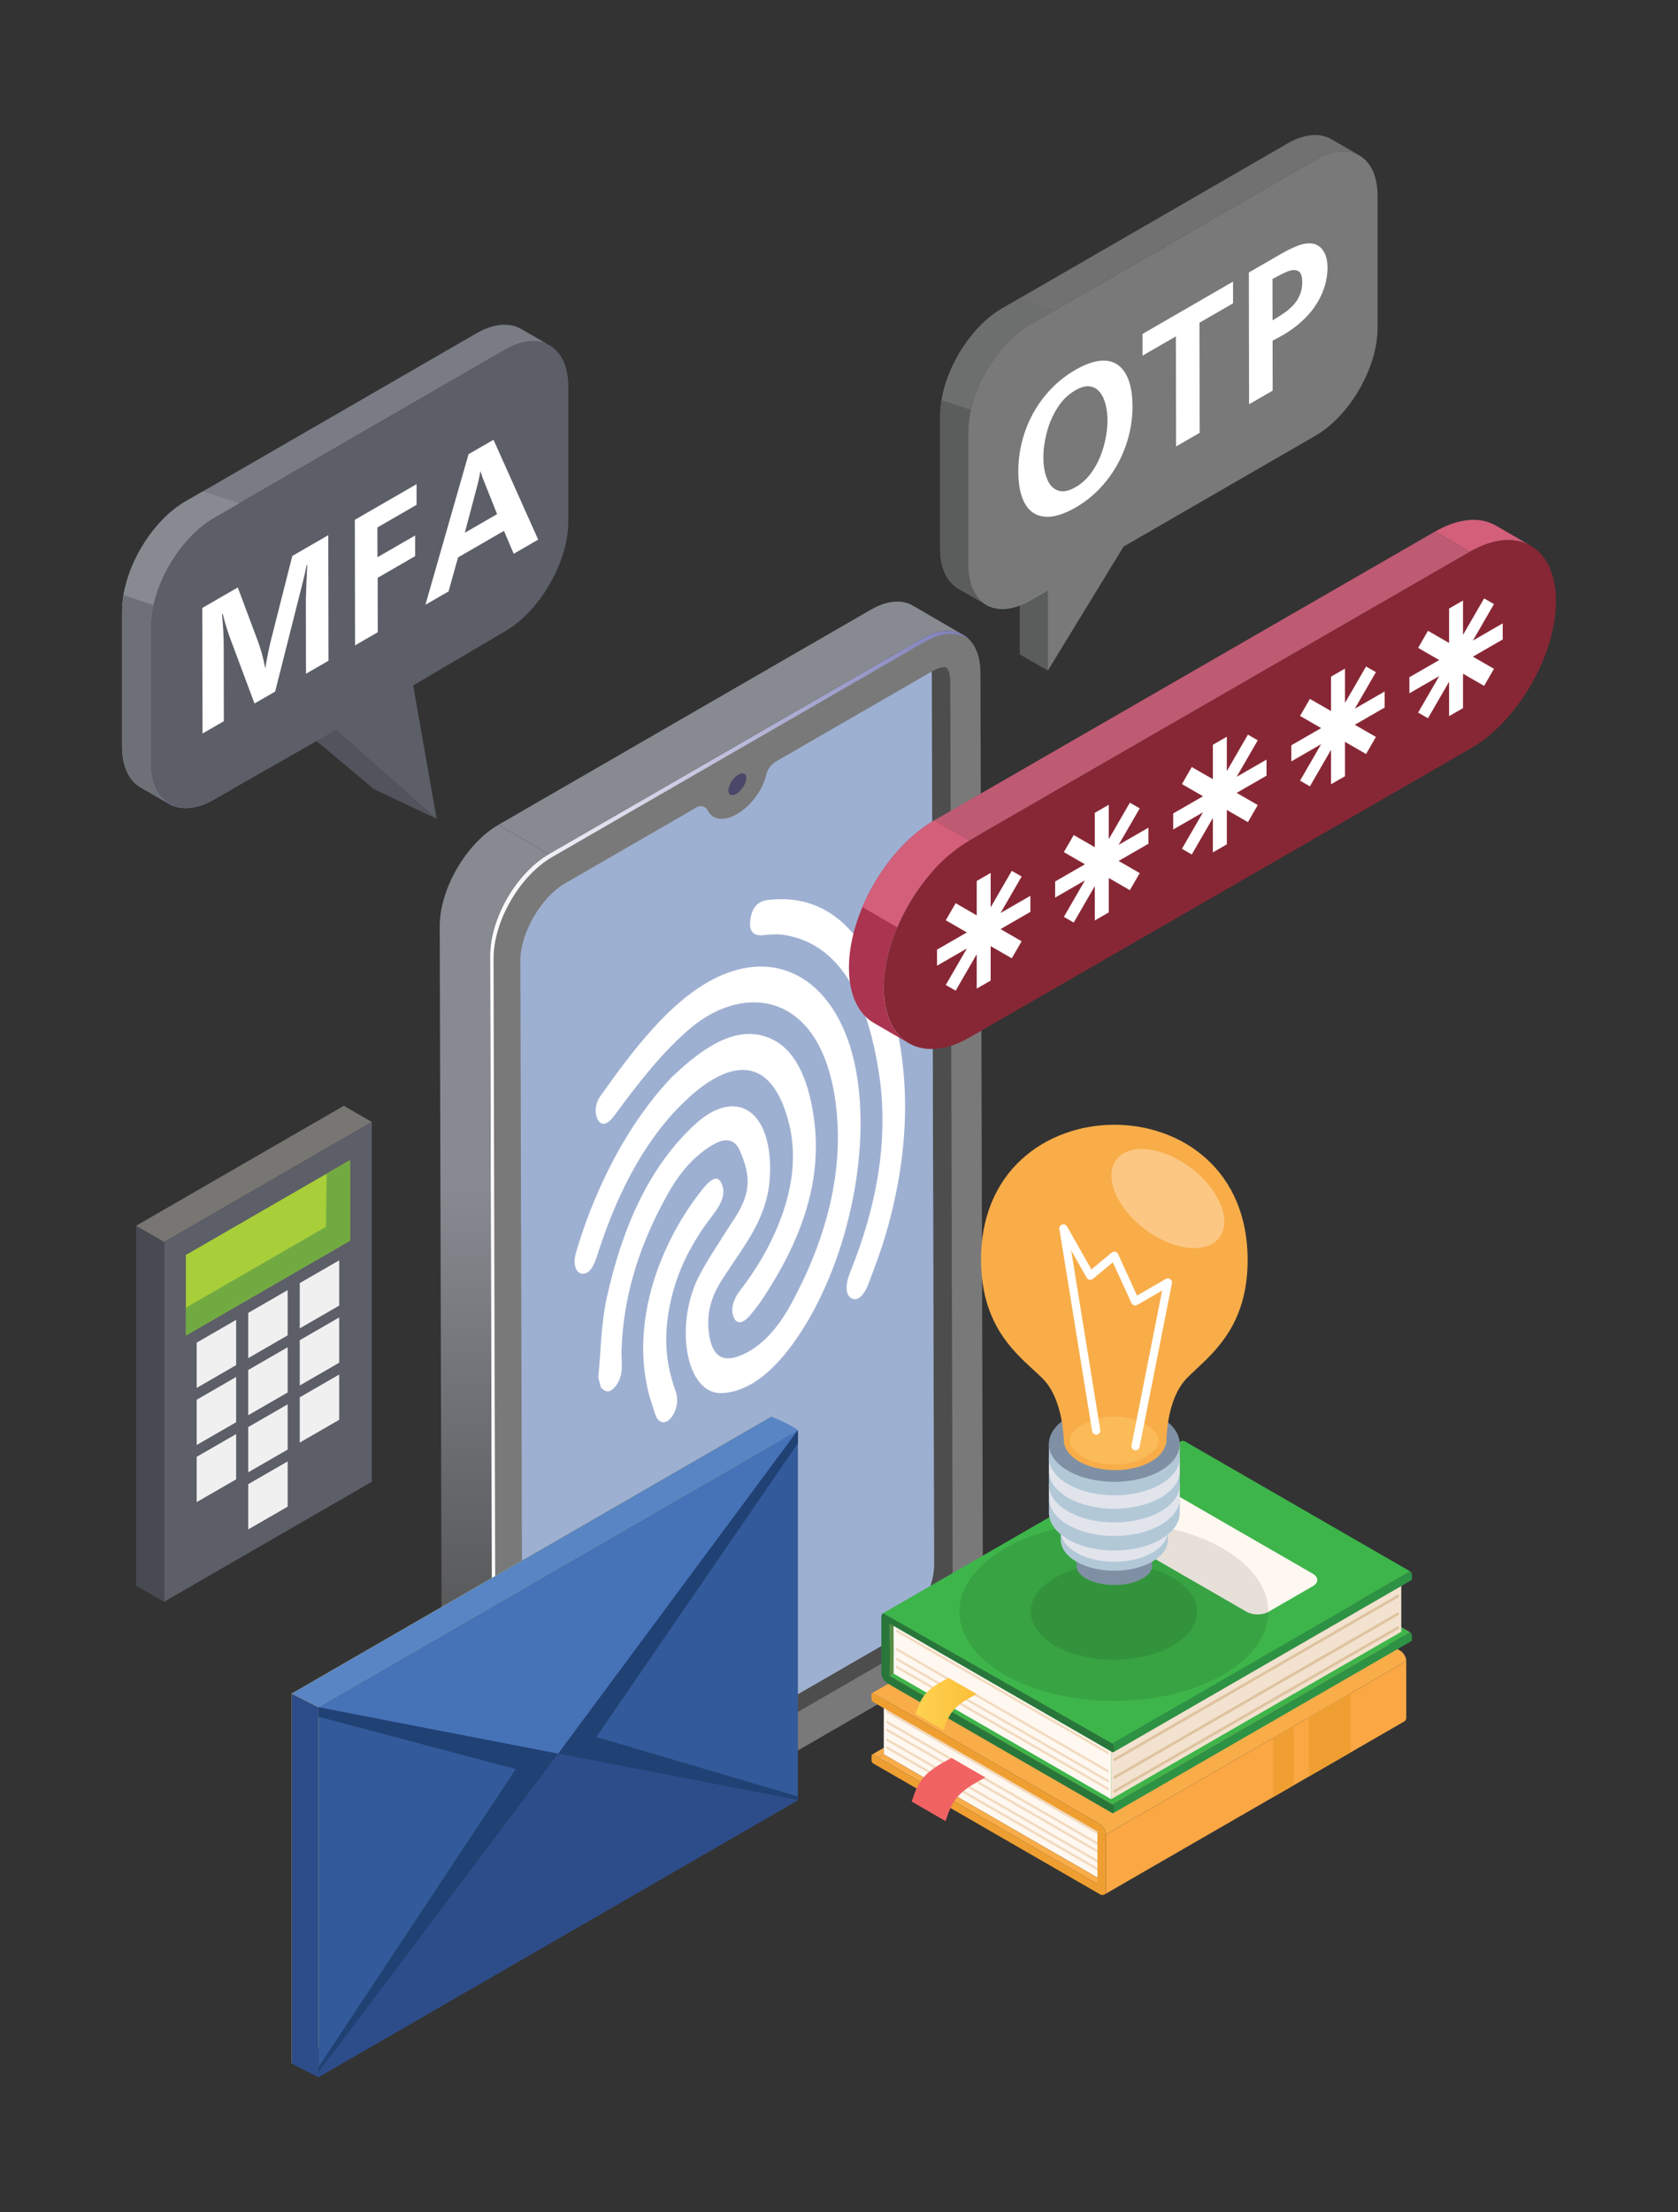 <?xml version="1.0" encoding="UTF-8"?><svg id="Layer_2" xmlns="http://www.w3.org/2000/svg" xmlns:xlink="http://www.w3.org/1999/xlink" viewBox="0 0 623.62 821.76"><rect x="0" y="0" width="623.62" height="821.76" fill="#333333" stroke="none"/><defs><style>.cls-1{fill:#fbbb59;}.cls-2{fill:#78b7b3;}.cls-3{fill:#f1f0f0;}.cls-4{fill:#2d4c8a;}.cls-5{fill:url(#linear-gradient-2);}.cls-6{fill:#335a9a;}.cls-7{fill:#6d6e6e;}.cls-8{fill:#548d40;}.cls-9{fill:#4672b8;}.cls-10{fill:#872735;}.cls-11{fill:#2e9245;}.cls-12{fill:#3eb54a;}.cls-13{fill:#fcc782;}.cls-14{fill:#fff;}.cls-15{fill:#f2dabe;}.cls-16{fill:#d35f7b;}.cls-17{fill:#b2c8d7;}.cls-18{fill:#717171;}.cls-19{fill:#dec3a0;}.cls-20{fill:none;}.cls-21{fill:#5c5e68;}.cls-22{fill:#5985c4;}.cls-23{fill:#484a52;}.cls-24{fill:url(#linear-gradient-3);}.cls-25{fill:#ef9f31;}.cls-26{fill:#4d4d4e;}.cls-27{fill:#79cbe6;}.cls-28{fill:#f8ad49;}.cls-29{fill:#9eb0d1;}.cls-30{fill:#8090a4;}.cls-31{fill:#e2e4ec;}.cls-32{fill:#204173;}.cls-33{fill:#f3e2cf;}.cls-34{fill:#a8cf39;}.cls-35{fill:#010101;opacity:.1;}.cls-36{fill:#ab3451;}.cls-37{fill:#5b5c5c;}.cls-38{fill:#797979;}.cls-39{fill:#787673;}.cls-40{fill:#878a91;}.cls-41{fill:#4b4769;}.cls-42{fill:#52535c;}.cls-43{fill:#faa744;}.cls-44{fill:#797b85;}.cls-45{fill:#f8cf11;}.cls-46{fill:#f16363;isolation:isolate;}.cls-47{fill:#fff8f1;}.cls-48{fill:#6e7078;}.cls-49{fill:url(#linear-gradient);}.cls-50{fill:#bf5a73;}.cls-51{fill:#29763b;}.cls-52{fill:#72aa42;}.cls-53{fill:#df3882;}</style><linearGradient id="linear-gradient" x1="-3097.03" y1="638.71" x2="-3097.03" y2="439.78" gradientTransform="translate(-2913.33) rotate(-180) scale(1 -1)" gradientUnits="userSpaceOnUse"><stop offset="0" stop-color="#4d4d4e"/><stop offset="1" stop-color="#878a91"/></linearGradient><linearGradient id="linear-gradient-2" x1="-3273.35" y1="469.22" x2="-3095.49" y2="469.22" gradientTransform="translate(-2913.33) rotate(-180) scale(1 -1)" gradientUnits="userSpaceOnUse"><stop offset="0" stop-color="#7c7cba"/><stop offset="1" stop-color="#fff"/></linearGradient><linearGradient id="linear-gradient-3" x1="-5101.81" y1="633" x2="-5079.12" y2="633" gradientTransform="translate(5442.11)" gradientUnits="userSpaceOnUse"><stop offset="0" stop-color="#ffd250"/><stop offset="1" stop-color="#fbbf39"/></linearGradient></defs><g id="Home_Page"><path class="cls-40" d="M323.7,226.46c.23-.13.46-.26.69-.39.3-.16.6-.32.89-.46.19-.1.38-.18.58-.27.05-.02.09-.05.14-.07.06-.03.11-.05.17-.08.29-.13.58-.25.87-.37.3-.12.59-.23.88-.33.05-.02.1-.03.15-.05.05-.02.09-.03.14-.04.2-.07.39-.13.59-.19.3-.09.6-.17.9-.25.15-.04.29-.06.43-.1.06-.01.12-.03.19-.04.09-.02.18-.04.27-.06.32-.06.64-.12.96-.16.2-.03.39-.04.58-.06.07,0,.14-.02.2-.02.06,0,.13-.02.19-.02.35-.02.69-.04,1.03-.03.15,0,.29.02.44.02.11,0,.23,0,.34.02.12,0,.24,0,.35.02.43.04.85.1,1.26.18,0,0,.02,0,.02,0,.09.02.18.05.28.08.42.1.83.2,1.23.34.03.01.06.03.09.04.58.21,1.15.47,1.68.78l18.73,10.89c-.53-.31-1.09-.56-1.68-.78-.43-.16-.88-.28-1.34-.39-.09-.02-.17-.05-.26-.07-.53-.11-1.08-.17-1.64-.21-.11,0-.23-.01-.34-.02-.54-.02-1.09-.01-1.66.03-.07,0-.14.01-.2.02-.59.06-1.2.15-1.81.28-.06.01-.12.03-.19.04-.63.14-1.27.32-1.92.54-.04.01-.09.03-.13.04-.68.23-1.37.51-2.08.83-.05.02-.09.04-.14.07-.71.33-1.43.7-2.16,1.12l-138.46,79.94-18.73-10.89,138.46-79.94Z"/><path class="cls-49" d="M163.42,344.2c0-.33,0-.66.01-.99.01-.35.03-.7.05-1.06.01-.16.03-.32.04-.48,0-.07.01-.14.02-.21.01-.12.02-.25.03-.37.03-.36.07-.71.12-1.07.05-.37.1-.73.16-1.1,0,0,0-.02,0-.03,0-.01,0-.03,0-.04.05-.34.11-.69.18-1.03.07-.38.15-.76.23-1.14.03-.13.06-.27.09-.4.02-.08.04-.17.06-.25.04-.17.07-.33.12-.5.1-.39.2-.77.3-1.16.08-.28.16-.57.25-.85.02-.05.03-.1.05-.15.02-.05.03-.1.04-.15.12-.38.24-.75.36-1.13.12-.37.25-.74.39-1.12.02-.07.05-.14.08-.2.02-.06.04-.11.06-.17.09-.23.17-.47.26-.7.14-.36.28-.71.43-1.06.11-.25.22-.51.33-.76.02-.04.04-.09.06-.13.02-.05.04-.1.06-.15.16-.35.32-.71.48-1.06.18-.39.37-.77.56-1.16.03-.06.06-.12.09-.17.04-.08.08-.15.12-.23.16-.31.31-.61.47-.91.2-.38.42-.75.63-1.13.11-.19.21-.38.32-.57.04-.08.08-.15.13-.23.19-.33.41-.64.61-.97.29-.47.57-.94.88-1.4.05-.07.09-.15.14-.22.45-.67.91-1.33,1.38-1.97h0s0,0,0,0c.32-.43.64-.86.97-1.28.27-.34.54-.68.82-1.01,0,0,0-.01.01-.02,0,0,0-.01.01-.02.28-.33.56-.66.85-.99.28-.32.56-.63.85-.94.05-.05.09-.1.14-.15.05-.05.1-.11.15-.16.2-.21.4-.42.6-.63.3-.31.61-.61.92-.91.09-.09.19-.18.29-.27.07-.07.15-.14.22-.21.15-.14.3-.28.45-.42.32-.29.65-.57.97-.85.14-.12.29-.24.43-.35.07-.06.15-.12.22-.18.11-.09.21-.18.32-.26.32-.25.64-.5.96-.73.23-.17.47-.34.7-.5.04-.03.08-.06.13-.09.04-.03.08-.06.12-.09.31-.21.62-.42.93-.62.31-.2.62-.38.93-.57.07-.04.14-.08.21-.13l18.73,10.89c-.74.43-1.47.89-2.19,1.39-.04.03-.08.06-.13.09-.67.47-1.34.97-1.99,1.5-.07.06-.14.12-.22.18-.63.52-1.25,1.06-1.86,1.62-.07.07-.15.14-.22.21-.62.58-1.22,1.19-1.82,1.81-.05.05-.1.1-.15.15-.63.68-1.25,1.38-1.85,2.1,0,0,0,.01-.01.02-.62.74-1.21,1.51-1.79,2.29h0c-.53.72-1.03,1.45-1.52,2.2-.3.46-.59.93-.88,1.4-.25.4-.5.79-.73,1.19-.11.19-.21.38-.32.57-.38.67-.75,1.35-1.1,2.04-.04.08-.08.15-.12.23-.42.84-.82,1.68-1.19,2.53-.02.04-.04.09-.06.13-.36.84-.7,1.68-1.02,2.52-.02.06-.04.11-.06.17-.32.87-.61,1.74-.87,2.61-.02.05-.03.1-.05.16-.25.84-.47,1.67-.67,2.51-.02.08-.04.17-.06.25-.2.86-.37,1.72-.5,2.57,0,.02,0,.03,0,.05-.14.86-.24,1.72-.31,2.57,0,.07-.01.14-.02.21-.07.85-.1,1.7-.1,2.53h0l.89,335.51c0,.83.04,1.63.12,2.4,0,.07.01.14.02.2.07.71.17,1.39.3,2.04.02.09.03.17.05.26.13.63.29,1.24.47,1.82.03.11.07.21.11.32.18.54.38,1.07.61,1.56.03.06.05.12.07.17.26.56.55,1.08.87,1.58.45.7.96,1.31,1.51,1.87.13.14.27.27.41.39.57.53,1.18,1.02,1.84,1.4l-18.73-10.89c-.66-.39-1.27-.87-1.84-1.4-.14-.13-.27-.26-.41-.39-.55-.56-1.06-1.17-1.51-1.87,0-.01-.02-.02-.02-.03-.3-.47-.57-.97-.82-1.49,0-.02-.02-.04-.02-.06-.03-.05-.05-.11-.07-.17-.15-.33-.3-.66-.43-1.02-.06-.18-.12-.36-.18-.55-.03-.11-.07-.21-.11-.32-.03-.1-.07-.19-.09-.29-.11-.36-.2-.73-.29-1.12-.03-.14-.05-.28-.08-.42-.02-.09-.04-.17-.05-.26-.03-.13-.06-.26-.08-.39-.06-.34-.11-.69-.16-1.05-.03-.2-.04-.4-.06-.6,0-.07-.01-.14-.02-.2,0-.08-.02-.16-.03-.25-.03-.34-.05-.68-.06-1.03-.01-.35-.02-.7-.02-1.06v-.06l-.89-335.51h0Z"/><path class="cls-38" d="M203.98,317.29c-12.09,6.98-21.86,23.9-21.82,37.79l.89,335.51c.04,13.89,9.87,19.47,21.96,12.49l138.46-79.94c12.07-6.97,21.84-23.86,21.8-37.76l-.89-335.51c-.04-13.89-9.87-19.5-21.94-12.53l-138.46,79.94Z"/><path class="cls-26" d="M194.33,688.35c.11,1.67.55,4.28,2.07,4.28.57,0,2.18-.16,4.78-1.66l136.29-78.68c8.87-5.13,16.59-18.5,16.57-28.66l-.87-330.31c0-.93-.14-5.49-2.16-5.49-.57,0-2.18.14-4.72,1.61l-.05.03c.05.55.05,1.04.05,1.26l.87,330.28c.03,10.15-7.72,23.55-16.57,28.66l-136.27,78.68Z"/><path class="cls-29" d="M209.97,328.16l47.87-27.65,1.23-.71c1.5-.87,3.28-.14,4.04,1.39.03.05.05.11.08.14,1.69,3.19,5.79,3.85,10.53,1.17,5.24-2.92,9.63-8.92,11-14.49.49-2.1,1.72-4.01,3.6-5.1l57.91-33.43c.05.55.05,1.04.05,1.26l.87,330.28c.03,10.15-7.72,23.55-16.57,28.66l-136.27,78.68c-.05-.55-.05-.98-.05-1.2l-.87-330.31c-.05-10.15,7.7-23.58,16.57-28.68Z"/><path class="cls-41" d="M270.69,293.65c0,1.84,1.49,2.28,3.33,1,1.84-1.29,3.33-3.82,3.33-5.66s-1.49-2.28-3.33-1c-1.84,1.29-3.33,3.82-3.33,5.66Z"/><path class="cls-5" d="M203.98,317.29l138.46-79.94c7.2-4.16,13.58-3.81,17.59.07-4.02-2.85-9.84-2.77-16.33.98l-138.46,79.94c-12.09,6.98-21.86,23.9-21.82,37.8l.89,335.51c.02,5.6,1.64,9.82,4.35,12.44-3.46-2.45-5.58-7.07-5.6-13.49l-.89-335.51c-.04-13.89,9.73-30.81,21.82-37.8Z"/><path class="cls-14" d="M222.34,511.64c.99-9.84,1.01-19.74,3.16-29.52,5.73-26.02,15.64-48.58,32.63-64.3,15.34-14.19,28.89-5.55,28.05,18.46-.34,9.73-4.03,18.01-8.99,25.71-3.04,4.72-6.21,9.23-9.22,13.98-4.31,6.8-5.59,13.61-4.27,20.72,1.39,7.51,5.25,8.96,10.41,7.23,7.64-2.56,14.45-9.48,19.95-19.62,13.2-24.31,19.78-49.63,16.51-74.6-5.44-41.52-33.96-44.64-53.96-27.77-10.27,8.67-19.35,20.3-28.28,32.46-2.45,3.34-4.8,4.05-6.13,1.57-1.33-2.48-1.07-5.96.95-8.83,12.47-17.64,25.36-34.21,40.57-42.67,25.2-14.02,48.11-.02,54.36,32.9,5.82,30.61-3.29,72.57-21.86,99.61-8.41,12.25-17.59,19.91-27.67,20.51-13.9.82-18.08-25.87-8.51-43.95,3.21-6.06,7-11.52,10.53-17.25.48-.78.99-1.52,1.5-2.26,6.91-10.16,7.31-16.42,2.91-26.55-1.95-4.49-5.47-4.74-9.55-2.5-6.23,3.42-11.98,9.36-16.58,17.37-10.35,18.03-17.06,37.5-17.84,58.5-.07,1.81.01,3.57.07,5.33.11,3.1-.16,6.04-2.34,8.78-2.29,2.87-3.88,2.01-5.4.48-.34-1.26-.67-2.52-1.01-3.78Z"/><path class="cls-14" d="M250.04,399.78c12.45-11.86,23.89-18.47,34.92-14.57,10.15,3.59,15.36,14.87,17.5,29.96,3.48,24.56-5.44,46.81-19.26,67.62-1.25,1.88-2.64,3.53-3.98,5.25-2.72,3.49-5.2,4.09-6.41,1.59-1.39-2.88-.57-6.6,2.26-10.28,5.76-7.49,10.86-15.79,14.7-25.65,6.62-16.98,6.1-31.1,1.27-43.22-7.56-18.95-21.71-14.82-34.83-2.96-14.92,13.49-25.75,33.01-33.44,56.34-.41,1.24-.8,2.48-1.23,3.71-1.26,3.7-3.02,5.9-5.4,5.54-2.21-.34-3.28-3.71-2.1-7.73,1.51-5.14,3.24-10.27,5.17-15.24,8.03-20.62,18.63-37.64,30.8-50.39Z"/><path class="cls-14" d="M332.27,377.47c6.05,24.21,5.67,50.82-2.98,80.7-1.8,6.22-4.13,12.34-6.41,18.41-1.87,4.99-4.23,6.86-6.49,5.65-2.14-1.14-2.35-4.9-.44-9.62,10.32-25.48,14.29-50.22,10.76-73.59-4.38-28.93-14.83-48.56-35.43-51.75-2.51-.39-5.21-.11-7.87.12-3.52.3-5.1-1.54-4.55-5.73.6-4.48,2.66-6.86,6.5-7.33,17.84-2.17,31.06,6.94,40.16,25.73,2.59,5.35,4.52,11.58,6.75,17.41Z"/><path class="cls-14" d="M241.37,518.66c-7.63-28.03,4.57-58.12,19.81-77.01,3.83-4.74,6.01-4.9,7.25-1.38,1.13,3.22-.09,6.67-3.54,11.11-8.57,11.03-15.04,23.67-16.88,39.32-1.2,10.23.37,18.54,3.07,26.02,1.23,3.4.4,7.6-1.87,10.14-2.18,2.45-4.66,1.73-5.76-1.68-.7-2.17-1.39-4.34-2.08-6.51Z"/><polygon class="cls-21" points="138.18 550.43 60.98 595 60.98 461.33 138.18 416.76 138.18 550.43"/><polygon class="cls-23" points="50.58 589 60.98 595 60.98 461.33 50.58 455.33 50.58 589"/><polygon class="cls-39" points="50.58 455.33 60.98 461.33 138.18 416.76 127.78 410.76 50.58 455.33"/><polygon class="cls-34" points="130.08 460.87 69.07 496.09 69.07 466.18 130.08 430.96 130.08 460.87"/><polygon class="cls-52" points="130.08 460.87 69.07 496.09 69.07 485.78 121.11 455.74 121.38 436.05 130.08 430.96 130.08 460.87"/><polygon class="cls-3" points="87.76 507.1 73.1 515.56 73.1 498.74 87.76 490.28 87.76 507.1"/><polygon class="cls-3" points="106.91 496.04 92.25 504.5 92.25 487.69 106.91 479.23 106.91 496.04"/><polygon class="cls-3" points="126.06 484.99 111.4 493.45 111.4 476.63 126.06 468.17 126.06 484.99"/><polygon class="cls-3" points="87.76 528.31 73.1 536.77 73.1 519.95 87.76 511.49 87.76 528.31"/><polygon class="cls-3" points="106.91 517.25 92.25 525.71 92.25 508.9 106.91 500.44 106.91 517.25"/><polygon class="cls-3" points="126.06 506.2 111.4 514.66 111.4 497.84 126.06 489.38 126.06 506.2"/><polygon class="cls-3" points="87.76 549.52 73.1 557.98 73.1 541.16 87.76 532.7 87.76 549.52"/><polygon class="cls-3" points="106.91 538.46 92.25 546.92 92.25 530.11 106.91 521.65 106.91 538.46"/><polygon class="cls-3" points="126.06 527.41 111.4 535.87 111.4 519.05 126.06 510.59 126.06 527.41"/><polygon class="cls-3" points="106.91 559.67 92.25 568.13 92.25 551.32 106.91 542.86 106.91 559.67"/><path class="cls-16" d="M568.94,202.77c-5.78-3.35-13.79-2.89-22.62,2.2l-12.97-7.52c8.83-5.08,16.83-5.56,22.62-2.2l12.96,7.52"/><path class="cls-50" d="M546.32,204.96l-186.07,107.26-12.97-7.52,186.07-107.26,12.97,7.52"/><path class="cls-36" d="M315.5,359.66c.03,9.99,3.57,17.04,9.29,20.35l12.96,7.52c-5.71-3.32-9.26-10.35-9.28-20.36-.02-7.29,1.82-15.15,5-22.7,5.64-13.38,15.52-25.77,26.78-32.26l-12.97-7.52c-11.26,6.49-21.13,18.88-26.78,32.26-3.18,7.55-5.02,15.41-5,22.7Z"/><path class="cls-10" d="M360.25,312.22l186.07-107.26c17.56-10.12,31.87-1.97,31.93,18.24.06,20.14-14.16,44.73-31.72,54.85l-186.07,107.25c-17.61,10.15-31.93,2.01-31.99-18.13-.06-20.21,14.16-44.8,31.78-54.96"/><path class="cls-14" d="M523.79,251.56v5.98s11.09-6.39,11.09-6.39l-7.84,13.55,3.66,2.11,7.84-13.56v12.78s5.18-2.98,5.18-2.98v-12.79s7.84,4.52,7.84,4.52l3.67-6.33-7.84-4.52,11.09-6.39v-5.98s-11.09,6.4-11.09,6.4l7.84-13.56-3.67-2.11-7.84,13.56v-12.78s-5.18,2.99-5.18,2.99v12.78s-7.84-4.52-7.84-4.52l-3.66,6.34,7.84,4.52-11.09,6.39"/><path class="cls-14" d="M479.91,276.86v5.97s11.09-6.39,11.09-6.39l-7.84,13.56,3.66,2.11,7.84-13.56v12.78s5.19-2.98,5.19-2.98v-12.78s7.84,4.52,7.84,4.52l3.66-6.34-7.84-4.52,11.09-6.4v-5.97s-11.09,6.39-11.09,6.39l7.84-13.56-3.66-2.11-7.84,13.56v-12.78s-5.19,2.99-5.19,2.99v12.78s-7.84-4.52-7.84-4.52l-3.66,6.33,7.84,4.52-11.09,6.39"/><path class="cls-14" d="M436.01,302.16v5.97s11.09-6.39,11.09-6.39l-7.84,13.56,3.66,2.11,7.84-13.56v12.78s5.18-2.98,5.18-2.98v-12.78s7.84,4.52,7.84,4.52l3.66-6.34-7.84-4.52,11.09-6.39v-5.97s-11.09,6.39-11.09,6.39l7.84-13.56-3.66-2.11-7.84,13.56v-12.78s-5.18,2.99-5.18,2.99v12.78s-7.84-4.52-7.84-4.52l-3.66,6.34,7.84,4.52-11.09,6.39"/><path class="cls-14" d="M392.13,327.45v5.98s11.09-6.4,11.09-6.4l-7.84,13.56,3.66,2.11,7.84-13.56v12.78s5.19-2.99,5.19-2.99v-12.78s7.84,4.52,7.84,4.52l3.66-6.34-7.84-4.52,11.09-6.39v-5.98s-11.09,6.4-11.09,6.4l7.84-13.56-3.66-2.11-7.84,13.55v-12.78s-5.19,2.99-5.19,2.99v12.78s-7.84-4.52-7.84-4.52l-3.66,6.34,7.84,4.52-11.09,6.39"/><path class="cls-14" d="M348.24,352.75v5.98s11.09-6.4,11.09-6.4l-7.84,13.56,3.67,2.11,7.84-13.55v12.78s5.18-2.99,5.18-2.99v-12.78s7.84,4.52,7.84,4.52l3.67-6.33-7.84-4.52,11.09-6.4v-5.97s-11.09,6.4-11.09,6.4l7.84-13.56-3.67-2.11-7.84,13.55v-12.78s-5.18,2.99-5.18,2.99v12.78s-7.84-4.52-7.84-4.52l-3.67,6.34,7.84,4.52-11.09,6.39"/><path class="cls-16" d="M320.51,336.96l12.96,7.52c5.64-13.38,15.52-25.77,26.78-32.26l-12.97-7.52c-11.26,6.49-21.13,18.88-26.78,32.26Z"/><path class="cls-37" d="M389.42,249.11v-29.81s-10.42-6.02-10.42-6.02v29.81s10.42,6.02,10.42,6.02"/><path class="cls-27" d="M372.52,226.17c-4.25,0-8-1.83-10.27-5.98,5.7,0,10.01-3.03,16.74-6.91h0v11.63c-2.2.82-4.4,1.26-6.48,1.26M389.42,219.31h0s-5.99-3.46-5.99-3.46l6,3.46h0"/><path class="cls-2" d="M379,224.91v-11.63s4.43,2.56,4.43,2.56l5.99,3.46h0s-6.48,3.74-6.48,3.74c-1.3.75-2.62,1.38-3.94,1.87"/><path class="cls-18" d="M505.2,57.73c-4.18-2.41-9.95-2.07-16.33,1.62l-96.66,55.83-9.28,5.36c-12.75,7.36-23.09,25.28-23.09,40.01v49.16c0,7.36,2.59,12.54,6.76,14.95l-10.42-6.02c-4.18-2.41-6.76-7.59-6.76-14.96v-49.16c0-14.73,10.33-32.65,23.09-40.01l6.27-3.62,99.67-57.57c6.38-3.68,12.15-4.03,16.33-1.62l10.42,6.02Z"/><path class="cls-38" d="M382.93,120.54c-12.75,7.37-23.09,25.28-23.09,40.01v49.16c0,14.73,10.34,20.7,23.09,13.34l6.49-3.75v29.81s28.15-46.07,28.15-46.07l71.3-41.18c12.75-7.37,23.09-25.28,23.09-40.01v-49.16c0-14.73-10.34-20.7-23.09-13.34l-105.94,61.19"/><path class="cls-7" d="M392.22,115.18l-9.28,5.36c-10.43,6.02-19.24,19.09-22.1,31.71-.64,2.82-.99,5.61-.99,8.3v49.16c0,7.36,2.59,12.54,6.76,14.95l-10.42-6.02c-4.18-2.41-6.76-7.59-6.76-14.96v-49.16c0-1.91.17-3.87.51-5.86,2.21-13.34,11.48-27.74,22.58-34.16l6.27-3.62,13.44,4.28Z"/><path class="cls-37" d="M366.61,224.67l-10.42-6.02c-4.18-2.41-6.76-7.59-6.76-14.96v-49.16c0-1.91.17-3.87.51-5.86l10.9,3.57c-.64,2.82-.99,5.61-.99,8.3v49.16c0,7.36,2.59,12.54,6.76,14.95Z"/><path class="cls-14" d="M420.9,151.01c0,4.87-.83,9.72-2.5,14.54-1.68,4.82-4.11,9.22-7.31,13.21-3.19,3.98-6.96,7.23-11.31,9.74-4.47,2.58-8.32,3.73-11.54,3.43-3.22-.29-5.66-1.9-7.31-4.84-1.65-2.93-2.48-6.91-2.49-11.93,0-5.02.81-9.93,2.46-14.73s4.07-9.2,7.28-13.19c3.21-3.99,7.04-7.28,11.51-9.86,3.39-1.96,6.42-3.07,9.09-3.35,2.67-.27,4.9.23,6.68,1.52,1.78,1.29,3.13,3.24,4.05,5.84.92,2.6,1.38,5.81,1.38,9.6ZM411.59,156.17c0-2.13-.24-4.12-.71-5.98-.47-1.86-1.2-3.38-2.19-4.58-.99-1.2-2.23-1.9-3.74-2.09-1.51-.19-3.28.29-5.31,1.47-2.67,1.54-4.9,3.72-6.68,6.55-1.79,2.83-3.1,5.87-3.94,9.15-.84,3.27-1.26,6.35-1.26,9.25,0,2.89.43,5.47,1.29,7.74.85,2.27,2.18,3.77,4,4.49,1.81.72,4.06.31,6.72-1.23,1.99-1.15,3.74-2.69,5.26-4.61,1.51-1.93,2.75-4.05,3.71-6.37.96-2.32,1.68-4.68,2.15-7.05.47-2.38.71-4.62.7-6.72Z"/><path class="cls-14" d="M445.85,160.78l-8.77,5.06-.07-40.89-12.39,7.15v-8.06s33.63-19.43,33.63-19.43v8.06s-12.47,7.21-12.47,7.21l.07,40.89Z"/><path class="cls-14" d="M472.95,126.55l.03,18.56-8.77,5.06-.08-48.95,11.91-6.88c2.46-1.42,4.68-2.48,6.66-3.2,1.98-.71,3.78-.91,5.39-.6,1.63.37,2.92,1.33,3.85,2.87.94,1.54,1.41,3.49,1.41,5.86,0,2.72-.43,5.34-1.29,7.85-.87,2.51-2.05,4.82-3.55,6.95-1.5,2.12-3.27,4.06-5.3,5.82-2.03,1.76-4.19,3.3-6.48,4.62-.87.5-2.13,1.18-3.78,2.04ZM472.94,118.99c1.52-.88,2.92-1.76,4.18-2.63,1.26-.87,2.4-1.84,3.41-2.9,1.02-1.07,1.85-2.32,2.49-3.77.64-1.45.96-3.04.96-4.79,0-2.37-.54-3.79-1.6-4.26-1.06-.48-2.33-.41-3.8.18-1.47.6-3.36,1.54-5.67,2.83l.03,15.34Z"/><path class="cls-42" d="M162.27,304.16l-37.43-32.97-11.92.15,26.08,21.82,23.28,11.01"/><path class="cls-27" d="M68.94,300.15c-4.34,0-8.16-1.87-10.48-6.1,5.82,0,10.21-3.09,17.08-7.05h0v11.87c-2.25.84-4.49,1.28-6.61,1.28M86.18,293.15h0s-6.11-3.53-6.11-3.53l6.12,3.53h0"/><path class="cls-2" d="M75.55,298.87v-11.86s4.52,2.61,4.52,2.61l6.11,3.53h0s-6.61,3.82-6.61,3.82c-1.33.77-2.68,1.4-4.02,1.9"/><path class="cls-44" d="M204.31,128.31c-4.26-2.46-10.15-2.11-16.66,1.65l-98.61,56.96-9.47,5.47c-13.01,7.51-23.56,25.79-23.56,40.82v50.16c0,7.51,2.64,12.79,6.9,15.26l-10.63-6.14c-4.27-2.46-6.9-7.74-6.9-15.26v-50.15c0-15.03,10.54-33.31,23.56-40.82l6.39-3.69,101.69-58.73c6.51-3.76,12.39-4.12,16.66-1.65l10.63,6.15Z"/><path class="cls-21" d="M79.56,192.39c-13.01,7.51-23.56,25.79-23.56,40.82v50.16c0,15.03,10.55,21.12,23.56,13.61l45.28-25.78,37.43,32.97-8.71-49.56,34.09-20.06c13.01-7.51,23.56-25.79,23.56-40.82v-50.16c0-15.03-10.55-21.12-23.56-13.61l-108.09,62.43"/><path class="cls-40" d="M89.03,186.92l-9.47,5.47c-10.64,6.14-19.63,19.47-22.55,32.35-.65,2.88-1.01,5.73-1.01,8.47v50.16c0,7.51,2.64,12.79,6.9,15.26l-10.63-6.14c-4.27-2.46-6.9-7.74-6.9-15.26v-50.15c0-1.95.18-3.95.52-5.98,2.26-13.61,11.71-28.3,23.04-34.85l6.39-3.69,13.71,4.37Z"/><path class="cls-48" d="M62.91,298.62l-10.63-6.14c-4.27-2.46-6.9-7.74-6.9-15.26v-50.15c0-1.95.18-3.95.52-5.98l11.12,3.65c-.65,2.88-1.01,5.73-1.01,8.47v50.16c0,7.51,2.64,12.79,6.9,15.26Z"/><path class="cls-14" d="M122.07,245.45l-8.35,4.82-.05-27.55c.11-4.26.29-8.56.52-12.91l-.24.14c-.4,2.08-.81,3.93-1.23,5.56l-10.46,41.38-7.68,4.43-8.97-24.01c-1.11-3-2.07-6.12-2.86-9.35l-.24.14c.41,4.27.62,8.24.63,11.91l.05,27.89-7.92,4.57-.08-46.64,13.18-7.61,7.54,20.15c1.18,3.26,2.07,6.57,2.68,9.94.36-2.17.7-4.07,1.03-5.71.33-1.64.71-3.31,1.13-5.01l7.88-31.07,13.37-7.72.08,46.64Z"/><path class="cls-14" d="M140.36,214.65l.03,20.21-8.44,4.87-.08-46.64,22.95-13.25v7.68s-14.56,8.41-14.56,8.41l.02,11.06,14-8.08v7.68s-13.93,8.05-13.93,8.05Z"/><path class="cls-14" d="M200,200.46l-9.09,5.25-3.61-8.51-17.07,9.86-3.52,12.63-8.61,4.97,16.03-55.94,9.28-5.36,16.61,37.1ZM184.74,190.98l-5.35-13.42c-.12-.29-.4-1.16-.82-2.6-.16.8-.32,1.6-.48,2.41-.16.81-.3,1.47-.42,1.97l-4.93,18.57,12-6.93Z"/><path class="cls-43" d="M410.33,703.8c.41-.24.66-.73.66-1.45v-20.9l91.28-52.65,2.82-1.63,14.42-8.31,3.12-1.8v20.9c0,.71-.26,1.21-.66,1.45l-111.63,64.4"/><path class="cls-25" d="M501.96,650.94l-15.52,8.96v-21.97l15.52-8.95v21.97ZM480.86,641.14v21.97s-7.76,4.48-7.76,4.48v-21.97l7.76-4.48"/><path class="cls-28" d="M324.09,628.94l111.64-64.39c.11-.07.27-.06.45.04l84.21,48.58c1.24.71,2.24,2.45,2.24,3.88l-3.12,1.8-14.42,8.31-2.82,1.63-91.28,52.65c0-1.43-1-3.16-2.24-3.88l-84.21-48.57c-.18-.1-.34-.11-.45-.05"/><path class="cls-28" d="M324.09,651.76l4.37-2.52v2.43s-2.07,1.2-2.07,1.2l-1.86-1.07c-.17-.1-.33-.11-.44-.04"/><path class="cls-47" d="M328.46,651.67v-19.55s81.49,47,81.49,47v19.55l-81.49-47"/><path class="cls-15" d="M329.77,636.28c-.24-.14-.44-.48-.44-.76s.2-.39.44-.25l78.86,45.48c.24.14.44.48.44.76,0,.28-.2.39-.44.25l-78.86-45.48"/><path class="cls-15" d="M329.77,640.27c-.24-.14-.44-.48-.44-.76,0-.28.2-.39.44-.25l78.86,45.48c.24.14.44.48.44.76s-.2.39-.44.25l-78.86-45.48"/><path class="cls-15" d="M329.77,643.16c-.24-.14-.44-.48-.44-.76s.2-.39.44-.25l78.86,45.48c.24.14.44.48.44.76s-.2.39-.44.25l-78.86-45.48"/><path class="cls-15" d="M329.77,649.76c-.24-.14-.44-.48-.44-.76s.2-.39.44-.25l78.86,45.48c.24.14.44.48.44.76s-.2.39-.44.25l-78.86-45.49"/><path class="cls-15" d="M329.77,646.82c-.24-.14-.44-.48-.44-.76s.2-.39.44-.25l78.86,45.49c.24.14.44.48.44.76,0,.28-.2.39-.44.25l-78.86-45.48"/><path class="cls-28" d="M326.39,652.87l2.07-1.2,79.41,45.81v2.39l-81.48-47"/><path class="cls-25" d="M407.87,699.87l-83.34-48.07c-.35-.2-.63-.04-.63.37v1.8c0,.41.28.89.63,1.09l84.21,48.57c.62.36,1.18.39,1.58.16.41-.23.66-.73.66-1.45v-20.9c0-1.43-1-3.16-2.24-3.88l-84.21-48.57c-.18-.1-.33-.11-.45-.04-.11.07-.19.21-.19.41v1.8c0,.4.28.89.63,1.09l83.34,48.07v19.55"/><path class="cls-46" d="M353.66,653.03l12.59,7.26c-9.92,5.08-12.33,8.1-14.81,16.21l-12.59-7.27c2.47-8.1,4.89-11.13,14.81-16.2"/><path class="cls-53" d="M504.73,598.41l2.8-1.62,16.56,9.56-2.81,1.62-16.55-9.55"/><path class="cls-12" d="M524.09,606.35l-82.69-47.7-110.77,63.89,82.69,47.69,110.77-63.89"/><path class="cls-8" d="M330.63,603.14v19.4s1.47-.85,1.47-.85v-19.4s-1.47.85-1.47.85"/><path class="cls-47" d="M412.96,668.33v-19.4s-80.85-46.64-80.85-46.64v19.4s80.85,46.64,80.85,46.64"/><path class="cls-15" d="M411.65,651.55c.24.14.44.02.44-.25s-.2-.61-.44-.76l-78.24-45.13c-.24-.14-.44-.03-.44.25s.2.61.44.75l78.24,45.13"/><path class="cls-15" d="M411.65,658.38c.24.14.44.03.44-.25s-.2-.61-.44-.75l-78.24-45.13c-.24-.14-.44-.03-.44.25s.2.61.44.75l78.24,45.13"/><path class="cls-15" d="M411.65,664.93c.24.14.44.03.44-.25,0-.28-.2-.61-.44-.75l-78.24-45.13c-.24-.14-.44-.03-.44.25s.2.61.44.75l78.24,45.13"/><path class="cls-15" d="M411.65,662c.24.14.44.03.44-.25,0-.28-.2-.61-.44-.75l-78.24-45.13c-.24-.14-.44-.03-.44.25s.2.61.44.75l78.24,45.13"/><path class="cls-33" d="M412.96,668.33v-19.4s107.82-62.19,107.82-62.19v19.4l-107.82,62.19"/><path class="cls-19" d="M414.26,654.13c-.17,0-.34-.09-.44-.25-.14-.24-.05-.55.19-.69l105.22-60.7c.24-.14.55-.06.69.19.14.24.05.55-.19.68l-105.23,60.7c-.08.05-.16.07-.25.07"/><path class="cls-19" d="M414.26,660.72c-.17,0-.34-.09-.44-.25-.14-.24-.05-.55.19-.68l105.22-60.7c.24-.14.55-.06.69.18.14.24.05.55-.19.69l-105.23,60.7c-.08.04-.16.07-.25.07"/><path class="cls-19" d="M414.26,665.86c-.17,0-.34-.09-.44-.25-.14-.24-.05-.55.19-.69l105.22-60.7c.24-.14.55-.05.69.18.14.24.05.55-.19.69l-105.23,60.7c-.08.04-.16.07-.25.07"/><path class="cls-11" d="M413.32,670.24l107.97-62.28,2.8-1.62c.35.2.63.68.63,1.08v1.79c0,.2-.07.34-.18.41l-110.77,63.89-.44-3.27"/><path class="cls-11" d="M413.32,647.6l88.34-50.95,2.81-1.62,16.82-9.7,2.81-1.62c.35.2.63.69.63,1.09v1.79c0,.2-.07.34-.18.4l-17.01,9.81-2.8,1.62-90.96,52.47-.44-3.28"/><path class="cls-51" d="M330.63,622.54l82.69,47.69c.35.2.63.69.63,1.09v1.78c0,.2-.07.34-.19.41s-.27.05-.44-.04l-83.56-48.2c-1.23-.71-2.22-2.43-2.22-3.85v-20.74c0-.71.25-1.21.65-1.44.4-.23.96-.2,1.57.15l83.56,48.2c.35.2.63.69.63,1.09v1.78c0,.2-.07.34-.19.41-.11.07-.27.05-.44-.04l-82.69-47.69v19.4"/><path class="cls-12" d="M328.19,599.25l110.77-63.89c.4-.23.96-.2,1.57.16l83.56,48.19-2.81,1.62-16.82,9.7-2.81,1.62-88.34,50.95-85.14-48.35"/><path class="cls-47" d="M411.65,568.94c-2.21-1.27-2.21-3.34,0-4.61l16.55-9.55c2.21-1.27,5.79-1.27,8,0l51.71,29.82c2.21,1.27,2.21,3.34,0,4.61l-16.55,9.55c-2.21,1.27-5.79,1.27-8,0l-51.71-29.82"/><path class="cls-24" d="M352.56,623.29l10.42,6.01c-8.21,4.2-10.21,6.71-12.26,13.41l-10.43-6.01c2.05-6.71,4.05-9.21,12.26-13.42"/><path class="cls-35" d="M373.37,575.24c-22.42,12.94-22.42,33.93,0,46.87,22.42,12.95,58.76,12.95,81.17,0,22.41-12.94,22.41-33.93,0-46.87-22.41-12.95-58.75-12.95-81.17,0"/><path class="cls-35" d="M392.1,586.06c-12.07,6.97-12.07,18.27,0,25.24,12.07,6.97,31.64,6.97,43.71,0,12.07-6.97,12.07-18.27,0-25.24-12.07-6.97-31.64-6.97-43.71,0"/><path class="cls-30" d="M428.17,578.55v3.07c0,1.83-1.37,3.67-4.11,5.06-5.48,2.8-14.37,2.8-19.86,0-2.74-1.4-4.11-3.23-4.11-5.06v-3.07h28.08"/><path class="cls-17" d="M434.04,567.04v4.93c0,2.94-1.94,5.89-5.83,8.13-7.77,4.49-20.38,4.49-28.16,0-3.89-2.24-5.83-5.19-5.83-8.13v-4.93h39.82"/><path class="cls-31" d="M434.04,563.7v4.94c0,2.94-1.94,5.89-5.83,8.13-7.77,4.49-20.38,4.49-28.16,0-3.89-2.24-5.83-5.19-5.83-8.13v-4.94h39.82"/><path class="cls-17" d="M438.46,556.9v5.01c0,3.59-2.37,7.19-7.12,9.93-9.5,5.49-24.9,5.49-34.4,0-4.75-2.74-7.12-6.34-7.12-9.93v-5.01h48.65"/><path class="cls-31" d="M438.46,551.51v5.01c0,3.59-2.37,7.19-7.12,9.93-9.5,5.49-24.9,5.49-34.4,0-4.75-2.74-7.12-6.34-7.12-9.93v-5.01h48.65"/><path class="cls-17" d="M438.46,546.5v5.01c0,3.6-2.37,7.19-7.12,9.93-9.5,5.48-24.9,5.48-34.4,0-4.75-2.74-7.12-6.34-7.12-9.93v-5.01h48.65"/><path class="cls-31" d="M438.46,541.41v5.01c0,3.59-2.37,7.19-7.12,9.93-9.5,5.48-24.9,5.48-34.4,0-4.75-2.74-7.12-6.34-7.12-9.93v-5.01h48.65"/><path class="cls-17" d="M438.46,536.4v5.01c0,3.59-2.37,7.19-7.12,9.93-9.5,5.49-24.9,5.49-34.4,0-4.75-2.74-7.12-6.34-7.12-9.93v-5.01h48.65"/><path class="cls-30" d="M396.93,526.47c-9.5,5.48-9.5,14.38,0,19.86,9.5,5.49,24.9,5.49,34.4,0,9.5-5.48,9.5-14.38,0-19.86-9.5-5.49-24.9-5.49-34.4,0"/><path class="cls-28" d="M379.88,430.47c4.51-4.09,9.83-7.27,15.81-9.44,5.78-2.11,11.91-3.19,18.23-3.22,6.31-.03,12.46,1,18.26,3.06,6,2.13,11.34,5.26,15.89,9.31,10.14,9.04,15.54,22.01,15.61,37.51.1,22.98-11.01,33.34-19.11,40.91-1.23,1.15-2.4,2.24-3.43,3.29-6.62,6.72-7.56,18.95-7.67,23.56-.27,2.63-2.12,5.37-5.55,7.38-7.45,4.36-19.53,4.36-26.98,0-3.43-2.01-5.28-4.59-5.55-7.22-.15-4.61-1.2-16.83-7.87-23.5-1.04-1.04-2.22-2.12-3.46-3.26-8.17-7.5-19.36-17.77-19.46-40.75-.07-15.51,5.22-28.52,15.29-37.64"/><path class="cls-1" d="M402.68,529c6.32-3.7,16.57-3.7,22.9,0,6.81,3.99,6.81,8.25,0,12.24-6.32,3.7-16.57,3.7-22.9,0-6.82-3.99-6.82-8.25,0-12.24"/><path class="cls-14" d="M422.02,538.76c.71,0,1.35-.5,1.49-1.23l12.03-60.83c.12-.59-.12-1.19-.61-1.54-.49-.35-1.13-.38-1.65-.08l-10.71,6.19-7.05-15.44c-.2-.43-.59-.75-1.05-.85-.46-.1-.95,0-1.31.31l-7.54,6.27-9.07-15.98c-.37-.64-1.13-.93-1.83-.69-.7.25-1.12.95-1,1.68l12.17,75.09c.13.83.91,1.4,1.75,1.26.83-.13,1.4-.92,1.26-1.75l-10.81-66.72,5.78,10.19c.22.39.61.67,1.05.75.44.08.9-.04,1.25-.33l7.41-6.16,6.92,15.15c.18.39.51.69.92.82s.85.08,1.23-.13l9.25-5.35-11.37,57.54c-.16.82.37,1.63,1.2,1.79.1.02.2.03.3.03"/><path class="cls-13" d="M443.81,463.63c4.01,0,7.38-1.28,9.38-3.93,4.74-6.27.01-17.84-10.56-25.83-6.12-4.62-12.85-7.04-18.35-7.04-4.01,0-7.37,1.28-9.38,3.93-4.74,6.28-.01,17.84,10.56,25.83,6.12,4.62,12.85,7.04,18.35,7.04"/><polygon class="cls-45" points="286.6 663.64 108.38 766.53 108.38 629.12 286.6 526.23 286.6 663.64"/><polygon class="cls-6" points="296.54 668.7 118.32 771.59 118.32 634.18 296.54 531.29 296.54 668.7"/><polygon class="cls-9" points="207.43 651.44 118.32 634.18 296.54 531.29 207.43 651.44"/><polygon class="cls-32" points="118.32 637.69 191.69 657.15 118.32 767.92 118.32 771.59 207.43 651.44 118.32 634.18 118.32 637.69"/><polygon class="cls-32" points="296.54 536.1 221.61 645.23 296.54 667.33 296.54 668.7 207.43 651.44 296.54 531.29 296.54 536.1"/><polygon class="cls-4" points="108.38 629.12 118.32 634.18 118.32 771.59 108.38 766.53 108.38 629.12"/><path class="cls-22" d="M296.54,531.29c-3.17-2.49-9.94-5.07-9.94-5.07l-178.21,102.89,9.94,5.07,178.21-102.89Z"/><polygon class="cls-4" points="207.43 651.44 118.32 769.82 118.32 771.59 296.54 668.7 207.43 651.44"/><rect class="cls-20" width="623.62" height="821.76"/></g></svg>